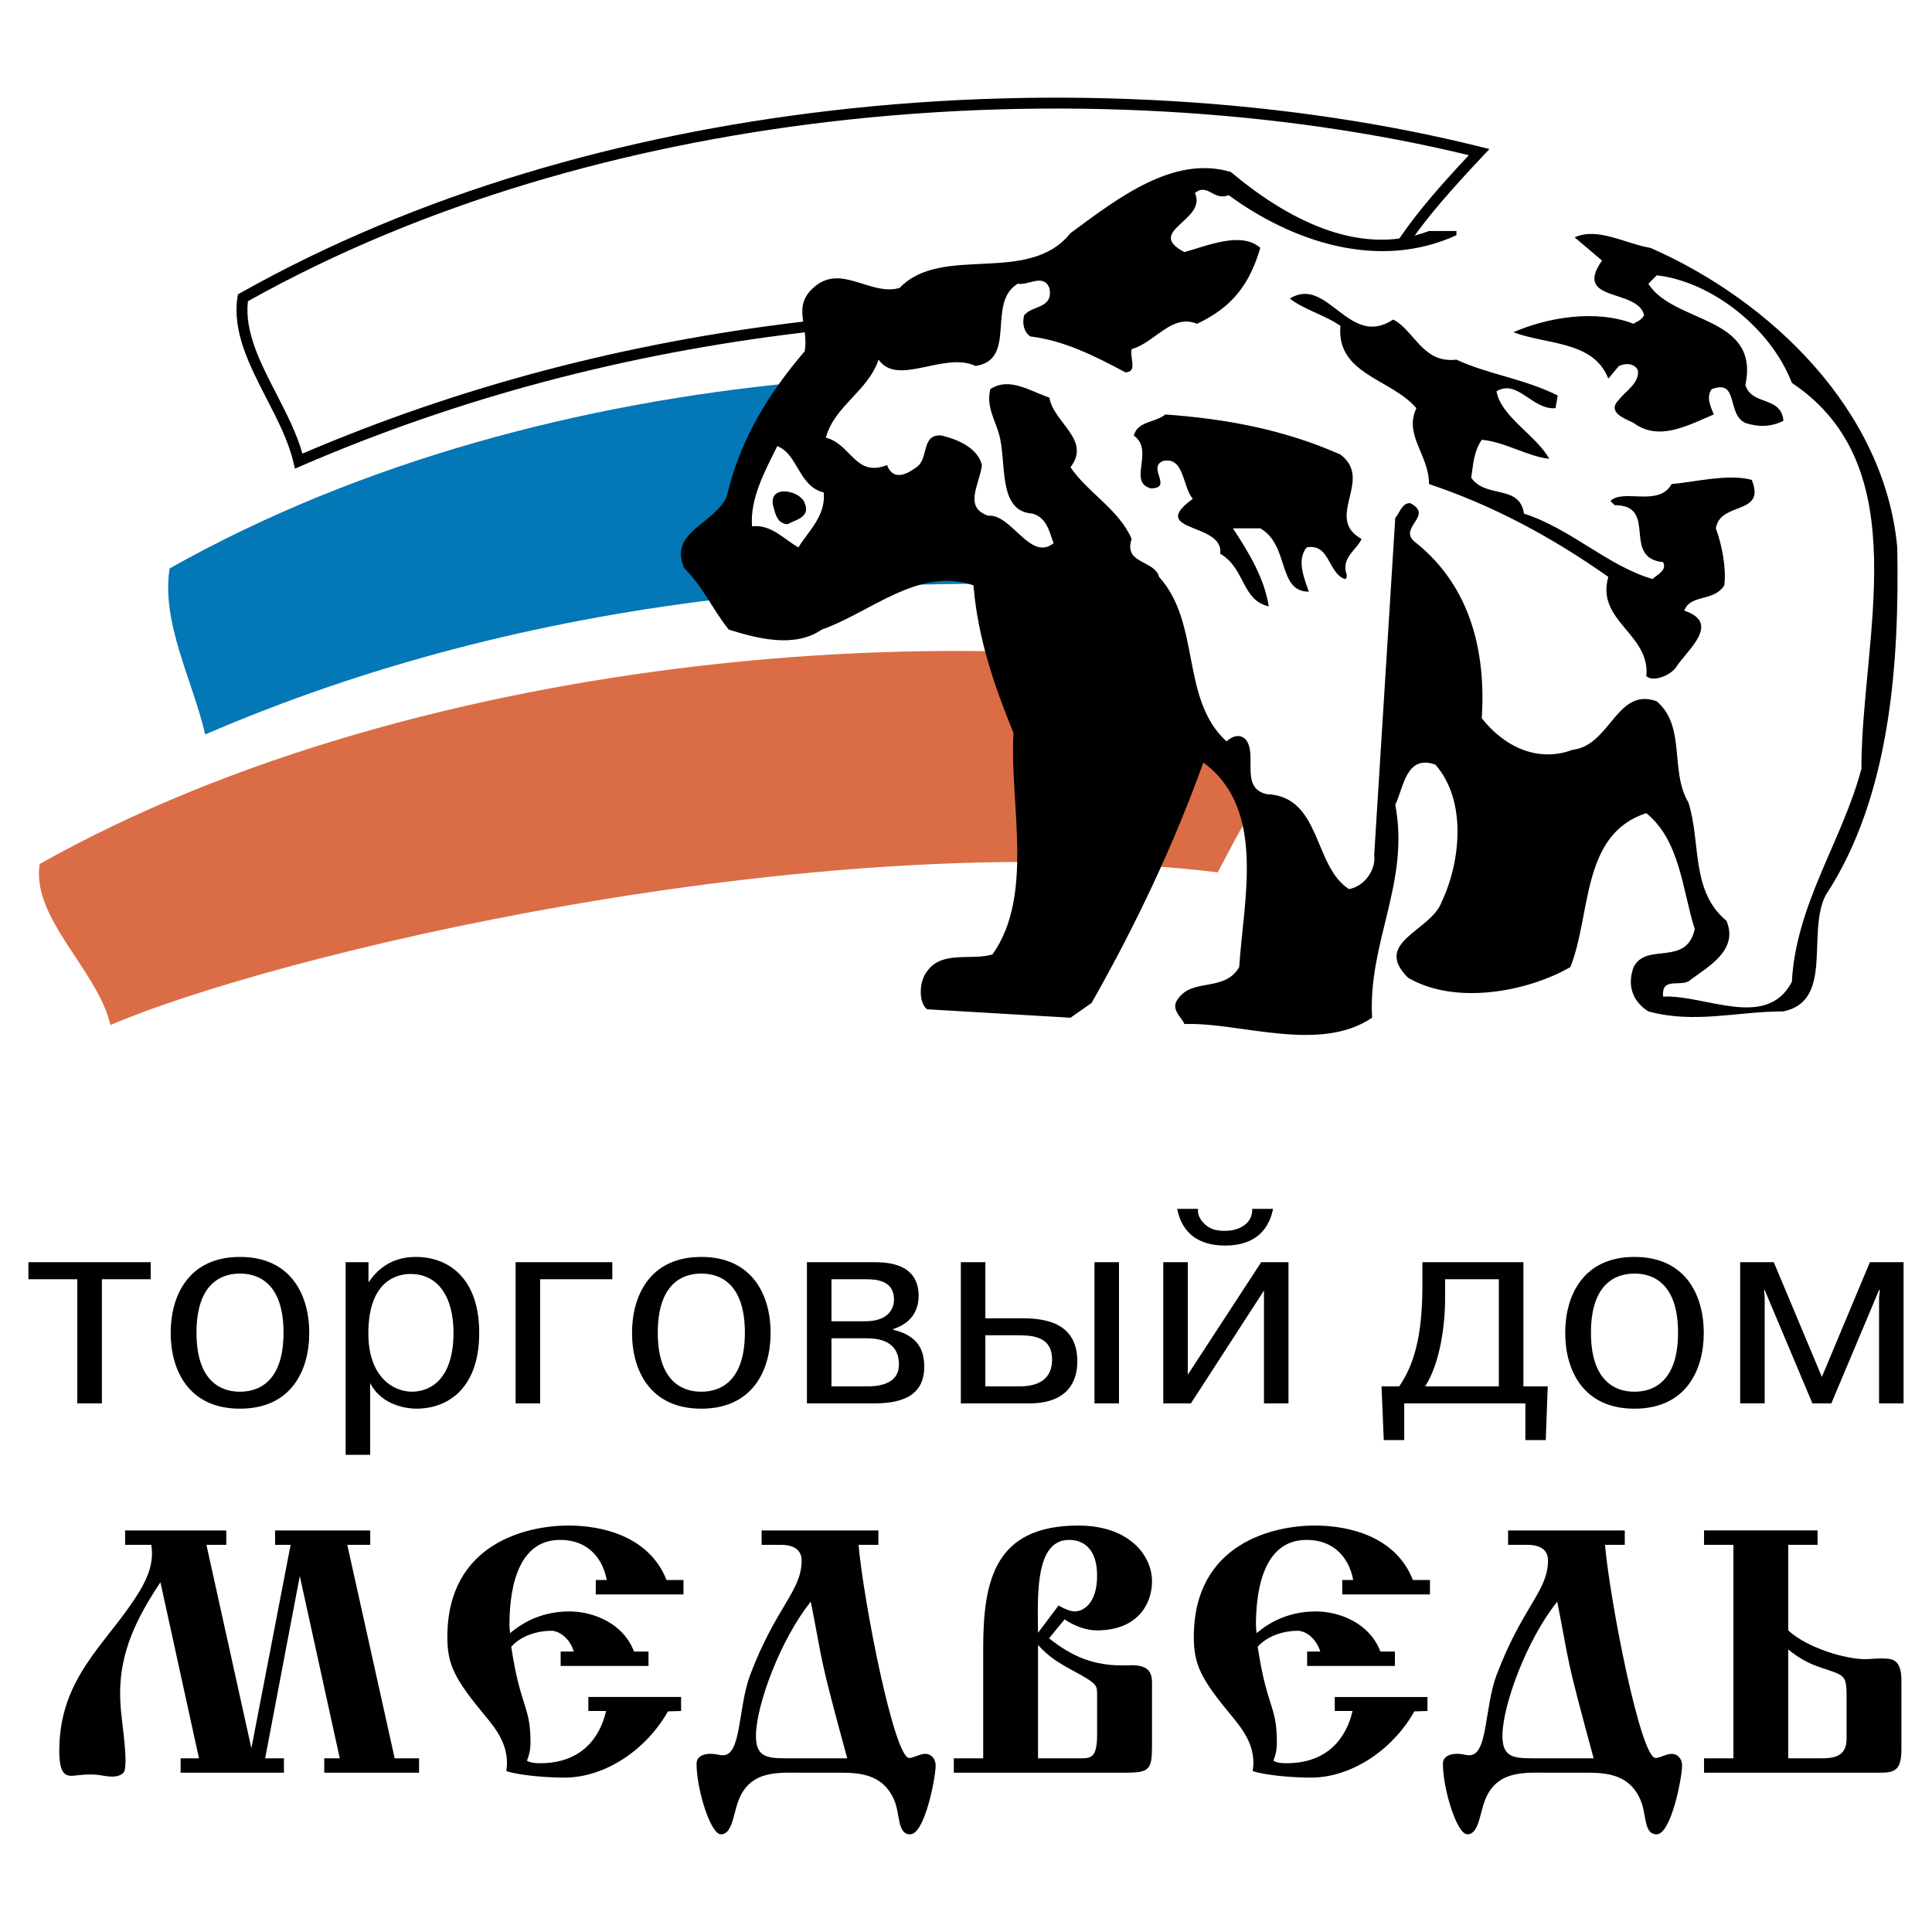 <?xml version="1.0" encoding="utf-8"?>
<!-- Generator: Adobe Illustrator 13.0.0, SVG Export Plug-In . SVG Version: 6.00 Build 14948)  -->
<!DOCTYPE svg PUBLIC "-//W3C//DTD SVG 1.0//EN" "http://www.w3.org/TR/2001/REC-SVG-20010904/DTD/svg10.dtd">
<svg version="1.0" id="Layer_1" xmlns="http://www.w3.org/2000/svg" xmlns:xlink="http://www.w3.org/1999/xlink" x="0px" y="0px"
	 width="192.756px" height="192.756px" viewBox="0 0 192.756 192.756" enable-background="new 0 0 192.756 192.756"
	 xml:space="preserve">
<g>
	<polygon fill-rule="evenodd" clip-rule="evenodd" fill="#FFFFFF" points="0,0 192.756,0 192.756,192.756 0,192.756 0,0 	"/>
	<path fill-rule="evenodd" clip-rule="evenodd" fill="#DA6D46" d="M3.959,86.202c37.999-21.401,95.253-25.754,130.198-17.027
		c-6.716,7.147-8.34,9.614-12.665,17.855c-40.673-4.837-94.747,8.44-110.472,15.239C9.733,96.75,3.117,91.646,3.959,86.202
		L3.959,86.202z"/>
	<path fill-rule="evenodd" clip-rule="evenodd" fill="#0477B6" d="M16.922,56.713c37.999-21.398,88.387-23.264,123.333-14.54
		c-6.717,7.146-8.341,9.617-12.666,17.861c-38.37-4.566-75.397-0.465-107.116,13.242C19.186,67.762,16.08,62.161,16.922,56.713
		L16.922,56.713z"/>
	<path fill-rule="evenodd" clip-rule="evenodd" fill="#FFFFFF" d="M24.232,29.713c38.005-21.4,88.393-23.263,123.339-14.539
		c-6.717,7.147-8.34,9.618-12.673,17.857c-38.362-4.563-73.375-0.741-105.095,12.971C28.517,40.482,23.396,35.16,24.232,29.713
		L24.232,29.713z"/>
	<path d="M23.736,29.371l0.231-0.131C41.75,19.226,62.233,13.474,82.582,11.075c23.285-2.744,46.41-1.097,65.121,3.573l0.897,0.224
		l-0.634,0.674c-3.34,3.552-5.413,5.942-7.182,8.459c-1.773,2.522-3.255,5.185-5.407,9.279l-0.173,0.331l-0.37-0.044
		c-19.139-2.276-37.442-2.461-54.912-0.368c-17.46,2.092-34.095,6.463-49.906,13.298l-0.594,0.257l-0.147-0.632
		c-0.493-2.115-1.587-4.239-2.673-6.348c-1.726-3.352-3.438-6.68-2.908-10.145L23.736,29.371L23.736,29.371z M24.734,30.054
		c-0.353,3.038,1.234,6.121,2.833,9.227c1.013,1.967,2.034,3.947,2.605,5.975c15.731-6.732,32.273-11.052,49.624-13.13
		c17.444-2.09,35.709-1.921,54.799,0.325c2.086-3.958,3.551-6.579,5.302-9.069c1.687-2.399,3.636-4.673,6.647-7.899
		c-18.433-4.472-41.055-6.014-63.839-3.329C62.581,14.525,42.333,20.197,24.734,30.054L24.734,30.054z"/>
	<polygon fill-rule="evenodd" clip-rule="evenodd" fill="#FFFFFF" points="75.031,61.345 70.719,54.346 75.833,45.191 
		83.641,35.502 92.258,29.311 99.791,27.426 106.527,26.083 114.061,19.078 120.252,17.195 125.365,20.696 131.018,23.118 
		137.749,24.463 145.308,23.046 150.671,22.58 157.94,23.926 166.557,26.351 172.748,29.311 177.322,34.156 180.287,37.385 
		185.671,44.653 187.55,51.921 188.359,60.807 187.012,75.076 184.322,82.074 181.096,91.764 179.479,97.686 176.783,100.381 
		165.93,99.432 164.4,97.148 170.322,96.072 168.457,80.073 161.714,76.689 155.792,94.188 142.061,94.996 147.713,85.843 
		146.904,80.19 141.252,74.537 138.827,76.689 138.019,83.15 136.947,93.107 133.982,99.301 127.791,91.225 124.558,76.42 
		118.103,73.73 111.905,85.843 103.834,90.688 103.563,69.689 100.067,57.845 92.258,54.616 75.031,61.345 	"/>
	<path fill-rule="evenodd" clip-rule="evenodd" d="M142.573,23.046h2.734v0.42c-7.781,3.578-16.411,0.631-22.725-3.997
		c-1.476,0.63-2.102-1.263-3.368-0.21c1.267,2.734-5.047,3.787-1.051,5.891c2.317-0.632,5.686-2.104,7.579-0.421
		c-1.058,3.578-2.735,5.892-6.313,7.575c-2.526-1.051-4.21,1.894-6.527,2.525c-0.21,0.841,0.633,2.314-0.627,2.314
		c-3.16-1.685-6.104-3.156-9.474-3.578c-0.626-0.42-0.842-1.262-0.626-2.104c0.843-1.052,2.944-0.631,2.52-2.737
		c-0.627-1.473-2.102-0.209-3.152-0.419c-3.16,1.893,0,7.574-4.211,8.206c-3.153-1.474-7.782,2.104-9.675-0.632
		c-1.058,3.156-4.419,4.629-5.261,7.788c2.525,0.629,2.944,3.996,6.104,2.732c0.626,1.688,2.102,0.842,2.937,0.212
		c1.268-0.842,0.425-3.369,2.534-3.156c1.678,0.419,3.578,1.261,3.995,2.944c-0.209,1.896-1.893,4.209,0.634,5.055
		c2.311-0.213,4.203,4.629,6.521,2.732c-0.425-1.049-0.633-2.521-2.102-2.945c-3.578-0.21-2.527-5.257-3.369-7.998
		c-0.425-1.471-1.267-2.735-0.843-4.417c1.895-1.261,3.995,0.21,5.889,0.842c0.425,2.525,4.211,4.208,2.109,6.944
		c1.685,2.524,4.837,4.208,6.098,7.157c-0.836,2.525,2.317,2.1,2.734,3.785c4.211,4.629,2.109,12.208,6.737,16.416
		c0.419-0.422,1.261-0.842,1.894-0.21c1.26,1.474-0.633,4.839,2.102,5.47c5.471,0.211,4.629,7.156,8.206,9.47
		c1.476-0.211,2.736-1.893,2.526-3.368l2.103-33.666c0.425-0.424,0.634-1.473,1.476-1.473c2.526,1.262-1.476,2.521,0.634,3.994
		c5.47,4.418,6.938,10.945,6.521,17.469c2.316,2.946,5.68,4.418,9.048,3.156c3.793-0.42,4.42-6.313,8.414-4.84
		c2.943,2.526,1.267,6.944,3.16,10.101c1.26,3.999,0.209,8.838,3.785,11.784c1.268,2.946-1.893,4.628-3.576,5.892
		c-0.837,0.842-2.944-0.42-2.736,1.684c4.212-0.211,10.309,3.365,12.842-1.473c0.417-7.785,5.046-14.098,6.939-21.253
		c0-13.045,5.679-30.092-6.939-38.51c-2.109-5.471-7.998-10.099-13.475-10.73l-0.843,0.842c2.533,3.998,11.158,3.156,9.682,10.099
		c0.634,2.104,3.577,1.053,3.794,3.578c-1.268,0.632-2.527,0.632-3.794,0.21c-1.894-0.842-0.626-4.42-3.362-3.367
		c-0.632,0.842,0,1.895,0.203,2.524c-2.52,1.053-5.465,2.735-7.99,0.842c-0.842-0.42-2.734-1.052-1.469-2.313
		c0.627-0.843,2.102-1.685,1.886-2.946c-0.417-0.843-1.468-0.632-1.886-0.421l-1.057,1.261c-1.477-3.786-6.104-3.365-9.474-4.628
		c3.369-1.473,8.213-2.314,11.999-0.842c0.209-0.211,0.633-0.211,1.051-0.841c-0.634-2.737-7.154-1.263-4.203-5.472l-2.736-2.314
		c2.312-1.051,5.047,0.632,7.572,1.052c11.992,5.261,23.358,16.202,24.619,29.884c0.208,11.362-0.634,24.829-7.156,34.718
		c-1.893,3.787,0.842,10.521-4.203,11.573c-4.629,0-8.847,1.262-13.476,0c-1.677-1.053-2.101-2.734-1.468-4.419
		c1.267-2.525,5.254,0,6.097-3.786c-1.254-3.999-1.469-8.837-4.83-11.574c-6.528,2.104-5.477,10.1-7.579,15.36
		c-4.42,2.525-11.574,3.789-16.203,1.052c-3.578-3.577,2.312-4.628,3.368-7.574c1.894-3.999,2.52-10.101-0.633-13.678
		c-2.943-1.051-3.16,2.314-4.002,3.998c1.476,7.786-2.735,13.677-2.312,21.252c-5.262,3.578-13.258,0.422-18.729,0.631
		c-0.21-0.631-1.469-1.473-0.627-2.525c1.469-2.104,4.629-0.631,6.098-3.156c0.424-6.732,2.734-15.78-3.578-20.41
		c-2.944,8.208-6.73,16.203-11.15,23.988l-2.102,1.473l-14.311-0.842c-0.842-0.631-0.842-2.734,0-3.788
		c1.476-2.103,4.419-1.051,6.522-1.683c4.21-5.892,1.685-15.15,2.101-22.095c-1.893-4.629-3.57-9.468-3.994-14.732
		c-5.471-1.894-10.315,2.74-15.152,4.422c-2.736,1.894-6.521,0.842-9.257,0c-1.685-2.104-2.526-4.212-4.419-6.105
		c-1.685-3.575,2.951-4.42,4.204-7.152c1.267-5.475,4.002-10.103,7.788-14.522c0.424-2.524-1.259-4.418,0.842-6.313
		c2.736-2.524,5.68,0.842,8.625,0c4.217-4.417,12.841-0.209,17.052-5.471c4.837-3.576,10.308-7.785,15.988-6.101
		C128.053,21.573,135.418,25.782,142.573,23.046L142.573,23.046z"/>
	<path fill-rule="evenodd" clip-rule="evenodd" d="M138.995,31.882c2.109,1.053,2.944,4.42,6.312,3.999
		c3.16,1.474,6.737,1.893,10.106,3.578l-0.216,1.264c-2.311,0.209-3.786-2.948-5.889-1.685c0.425,2.525,3.996,4.42,5.256,6.734
		c-2.103-0.21-4.414-1.685-6.73-1.895c-0.843,1.264-0.843,2.524-1.052,3.788c1.469,2.104,4.838,0.632,5.262,3.578
		c4.629,1.472,8.416,5.26,12.834,6.523c0.418-0.417,1.476-0.842,1.051-1.681c-4.209-0.424-0.418-5.684-4.836-5.684l-0.418-0.421
		c1.26-1.258,4.836,0.631,6.097-1.683c2.311-0.208,5.679-1.053,7.997-0.421c1.469,3.58-3.153,2.104-3.578,4.838
		c0.627,1.688,1.051,4,0.843,5.682c-1.058,1.687-3.368,0.845-3.995,2.527c3.779,1.261,0.201,3.999-0.842,5.684
		c-0.634,0.84-2.318,1.471-2.944,0.84c0.417-4.208-5.053-5.471-3.792-9.892c-5.68-3.999-11.568-7.155-17.888-9.259
		c0-2.946-2.527-4.839-1.26-7.574c-2.527-2.948-7.998-3.368-7.58-8.208c-1.469-1.052-3.786-1.683-5.047-2.735
		C132.474,27.465,134.575,34.83,138.995,31.882L138.995,31.882z"/>
	<path fill-rule="evenodd" clip-rule="evenodd" d="M133.733,45.35c3.368,2.525-1.678,6.316,2.109,8.42
		c-0.425,1.049-2.109,1.89-1.476,3.578c0,0.207,0,0.417-0.21,0.417c-1.684-0.627-1.475-3.578-3.785-3.152
		c-1.052,1.257-0.217,3.152,0.209,4.418c-3.16,0-1.895-4.629-4.838-6.317h-2.735c1.678,2.531,3.152,5.051,3.578,7.787
		c-2.736-0.631-2.318-3.788-4.845-5.256c0.425-3.16-7.363-2.106-2.735-5.476c-1.052-1.261-0.842-4.208-2.944-3.783
		c-1.684,0.628,1.051,2.735-1.261,2.735c-2.317-0.632,0.419-3.791-1.684-5.264c0.418-1.474,2.103-1.263,3.153-2.105
		C122.166,41.773,128.053,42.826,133.733,45.35L133.733,45.35z"/>
	<path fill-rule="evenodd" clip-rule="evenodd" fill="#FFFFFF" d="M82.186,49.137c0.209,2.318-1.476,3.788-2.534,5.476
		c-1.469-0.843-2.728-2.319-4.621-2.104c-0.216-2.74,1.26-5.476,2.52-8C79.652,45.35,79.652,48.507,82.186,49.137L82.186,49.137z"/>
	<path fill-rule="evenodd" clip-rule="evenodd" d="M80.286,50.193c0.634,1.473-1.051,1.681-1.677,2.1
		c-1.058,0-1.268-1.051-1.482-1.893C76.709,48.296,79.869,48.928,80.286,50.193L80.286,50.193z"/>
	<path fill-rule="evenodd" clip-rule="evenodd" d="M16.006,157.863c-2.398,3.594-4.022,6.949-4.022,11.061
		c0,1.939,0.357,3.6,0.499,5.744c0.034,0.553,0.067,1.135,0,1.715c-0.041,0.275-0.074,0.514-0.499,0.721
		c-0.633,0.275-1.341,0.104-2.048,0c-0.708-0.104-1.34-0.068-2.042,0c-1.024,0.104-1.981,0.449-1.981-2.4
		c0-7.158,4.447-10.48,7.552-15.217c1.375-2.076,1.907-3.662,1.625-5.359h-2.608v-1.436h10.093v1.436h-1.981l4.487,20.297
		l3.914-20.297h-1.55v-1.436h9.494v1.436h-2.291l4.729,21.301h2.432v1.436H32.35v-1.436h1.55l-3.989-18.186l-3.457,18.186h1.874
		v1.436H18.02v-1.436h1.833L16.006,157.863L16.006,157.863z"/>
	<path fill-rule="evenodd" clip-rule="evenodd" d="M57.252,164.775c-0.492-1.557-1.664-2.074-2.23-2.074
		c-1.28,0-2.951,0.416-4.016,1.592c0.923,6.139,1.92,5.832,1.92,9.541c0,0.902-0.182,1.357-0.356,1.842
		c0.356,0.172,0.674,0.242,1.314,0.242c4.924,0,6.225-3.613,6.582-5.213H58.7v-1.396h9.25v1.396l-1.307,0.039
		c-2.263,3.992-6.427,6.609-10.314,6.609c-1.772,0-4.4-0.205-5.815-0.648c0.384-2.387-0.949-4.125-2.075-5.475
		c-3.099-3.729-3.807-5.154-3.807-7.906c0-9.373,7.97-11.121,12.087-11.121c3.355,0,8.051,1.057,9.783,5.436h1.69v1.438h-8.751
		v-1.438h1.091c-0.316-1.809-1.583-4.002-4.662-4.002c-4.615,0-5.04,5.82-5.04,8.48c0,0.273,0.034,0.547,0.067,0.826
		c1.489-1.277,3.443-2.17,5.929-2.17c2.332,0,5.37,1.17,6.428,4.002h1.448v1.436h-8.765v-1.436H57.252L57.252,164.775z"/>
	<path fill-rule="evenodd" clip-rule="evenodd" d="M87.636,152.691H75.988v1.436h1.907c1.832,0,2.082,0.969,2.082,1.555
		c0,3.08-2.539,4.568-5.154,11.48c-1.199,3.285-0.849,7.957-2.681,7.957c-0.459,0-0.641-0.141-1.273-0.141
		c-0.385,0-1.375,0.104-1.375,0.998c0,2.473,1.375,7.033,2.433,7.033c1.131,0,1.239-2.004,1.731-3.316
		c1.166-3.137,4.022-2.83,6.461-2.83h3.597c1.941,0,4.379,0.068,5.511,2.762c0.601,1.414,0.284,3.385,1.584,3.385
		c1.448,0,2.539-5.631,2.539-6.865c0-0.717-0.492-1.166-1.024-1.166c-0.566,0-1.166,0.414-1.617,0.414
		c-1.483,0-4.521-15.422-5.053-21.266h1.98V152.691L87.636,152.691z M78.386,175.428c-1.974,0-2.965-0.207-2.965-2.246
		c0-3.012,2.44-9.613,5.471-13.385c1.307,6.605,0.741,5.016,3.638,15.631H78.386L78.386,175.428z"/>
	<path fill-rule="evenodd" clip-rule="evenodd" d="M103.563,175.428v-11.312c1.059,1.178,2.048,1.799,3.739,2.699
		c2.196,1.211,2.156,1.312,2.156,2.387v3.908c0,2.146-0.56,2.318-1.55,2.318H103.563L103.563,175.428z M98.093,175.428h-2.93v1.436
		h17.018c2.54,0,2.755-0.273,2.755-2.785v-5.498c0-1.076,0.177-2.287-1.63-2.424c-0.384-0.035-0.809,0-1.198,0
		c-3.032,0.033-5.154-0.898-7.445-2.699l1.55-1.893c1.023,0.686,2.155,1.096,3.213,1.096c4.13,0,5.511-2.684,5.511-4.9
		c0-2.529-2.229-5.557-7.35-5.557c-8.327,0-9.493,5.453-9.493,12.258V175.428L98.093,175.428z M103.563,162.906
		c-0.033-3.727-0.316-9.27,3.106-9.27c1.239,0,2.789,0.693,2.789,3.57c0,2.805-1.408,3.566-2.224,3.566
		c-0.175,0-0.634-0.033-1.624-0.59L103.563,162.906L103.563,162.906z"/>
	<path fill-rule="evenodd" clip-rule="evenodd" d="M131.726,164.775c-0.498-1.557-1.671-2.074-2.237-2.074
		c-1.279,0-2.943,0.416-4.009,1.592c0.917,6.139,1.914,5.832,1.914,9.541c0,0.902-0.176,1.357-0.351,1.842
		c0.351,0.172,0.667,0.242,1.308,0.242c4.924,0,6.231-3.613,6.589-5.213h-1.772v-1.396h9.25v1.396l-1.306,0.039
		c-2.257,3.992-6.421,6.609-10.309,6.609c-1.771,0-4.406-0.205-5.821-0.648c0.391-2.387-0.95-4.125-2.074-5.475
		c-3.1-3.729-3.801-5.154-3.801-7.906c0-9.373,7.97-11.121,12.086-11.121c3.356,0,8.052,1.057,9.776,5.436h1.699v1.438h-8.753
		v-1.438h1.092c-0.316-1.809-1.59-4.002-4.668-4.002c-4.609,0-5.033,5.82-5.033,8.48c0,0.273,0.033,0.547,0.066,0.826
		c1.489-1.277,3.442-2.17,5.923-2.17c2.338,0,5.369,1.17,6.427,4.002h1.448v1.436h-8.758v-1.436H131.726L131.726,164.775z"/>
	<path fill-rule="evenodd" clip-rule="evenodd" d="M162.104,152.691h-11.642v1.436h1.899c1.84,0,2.082,0.969,2.082,1.555
		c0,3.08-2.539,4.568-5.147,11.48c-1.205,3.285-0.849,7.957-2.688,7.957c-0.458,0-0.633-0.141-1.267-0.141
		c-0.391,0-1.382,0.104-1.382,0.998c0,2.473,1.382,7.033,2.439,7.033c1.125,0,1.232-2.004,1.725-3.316
		c1.172-3.137,4.029-2.83,6.461-2.83h3.598c1.947,0,4.38,0.068,5.511,2.762c0.6,1.414,0.283,3.385,1.59,3.385
		c1.441,0,2.539-5.631,2.539-6.865c0-0.717-0.49-1.166-1.023-1.166c-0.566,0-1.165,0.414-1.623,0.414
		c-1.482,0-4.514-15.422-5.046-21.266h1.974V152.691L162.104,152.691z M152.854,175.428c-1.975,0-2.957-0.207-2.957-2.246
		c0-3.012,2.432-9.613,5.47-13.385c1.301,6.605,0.742,5.016,3.632,15.631H152.854L152.854,175.428z"/>
	<path fill-rule="evenodd" clip-rule="evenodd" d="M187.55,176.863h-17.537v-1.436h2.931v-21.301h-2.931v-1.436h11.325v1.436h-2.924
		v8.539c1.9,1.768,5.747,2.871,7.653,2.871c0.499,0,0.95-0.068,1.448-0.068c1.2,0,2.19-0.07,2.19,2.25v6.738
		C189.706,176.623,189.065,176.863,187.55,176.863L187.55,176.863z M178.414,175.428v-10.855c2.082,1.693,3.53,1.797,4.898,2.383
		c0.849,0.383,0.923,0.832,0.923,2.422v4.115c0,1.867-1.449,1.936-2.647,1.936H178.414L178.414,175.428z"/>
	<path fill-rule="evenodd" clip-rule="evenodd" d="M2.834,127.631v-1.701h12.202v1.701h-4.872v12.385H7.712v-12.385H2.834
		L2.834,127.631z M17.029,132.984c0,3.732,1.799,7.561,6.913,7.561c5.121,0,6.913-3.828,6.913-7.561c0-3.736-1.792-7.58-6.913-7.58
		C18.829,125.404,17.029,129.248,17.029,132.984L17.029,132.984z M19.603,132.957c0-5.615,3.261-5.891,4.339-5.891
		c1.079,0,4.346,0.275,4.346,5.891s-3.268,5.893-4.346,5.893C22.864,138.85,19.603,138.572,19.603,132.957L19.603,132.957z
		 M36.932,137.99v7.16h-2.447V125.93h2.278v1.943l0.054,0.006c1.441-2.121,3.382-2.475,4.656-2.475c3.469,0,6.339,2.311,6.339,7.566
		c0,5.49-3.064,7.574-6.271,7.574C40.988,140.545,38.172,140.412,36.932,137.99L36.932,137.99z M36.75,133.029
		c0-5.314,2.931-5.926,4.204-5.926c2.743,0,4.292,2.27,4.292,5.871c0,4.488-2.189,5.875-4.149,5.875
		C39.236,138.85,36.75,137.379,36.75,133.029L36.75,133.029z M53.889,140.016h-2.445V125.93h9.648v1.701h-7.203V140.016
		L53.889,140.016z M63.059,132.984c0,3.732,1.792,7.561,6.912,7.561c5.114,0,6.913-3.828,6.913-7.561c0-3.736-1.799-7.58-6.913-7.58
		C64.852,125.404,63.059,129.248,63.059,132.984L63.059,132.984z M65.626,132.957c0-5.615,3.268-5.891,4.345-5.891
		c1.079,0,4.345,0.275,4.345,5.891s-3.267,5.893-4.345,5.893C68.894,138.85,65.626,138.572,65.626,132.957L65.626,132.957z
		 M86.532,138.318h-3.577v-4.795h3.49c1.084,0,3.241,0.168,3.241,2.621C89.685,138.234,87.361,138.318,86.532,138.318
		L86.532,138.318z M82.955,127.631h3.476c0.97,0,2.762,0.111,2.762,2.012c0,0.979-0.606,2.18-2.87,2.18h-3.369V127.631
		L82.955,127.631z M80.508,125.93v14.088h6.629c2.298,0,5.074-0.438,5.074-3.648c0-1.338-0.364-3.062-3.08-3.695l-0.021-0.082
		c0.465-0.139,2.541-0.797,2.541-3.311c0-3.213-3.065-3.352-4.447-3.352H80.508L80.508,125.93z M98.309,133.219h2.951
		c1.522,0,3.705-0.027,3.705,2.426c0,2.398-2.048,2.674-3.261,2.674h-3.396V133.219L98.309,133.219z M95.863,125.93v14.088h6.804
		c3.767,0,4.818-2.086,4.818-4.203c0-4.102-3.659-4.291-5.646-4.291h-3.53v-5.594H95.863L95.863,125.93z M109.196,140.018h2.445
		V125.93h-2.445V140.018L109.196,140.018z M127.01,120.611c-0.229,1.191-0.977,3.158-3.666,3.578
		c-0.35,0.055-0.734,0.082-1.091,0.082c-2.81,0-4.082-1.359-4.608-2.914c-0.081-0.25-0.142-0.498-0.195-0.746h2.076
		c-0.028,0.221-0.028,0.775,0.504,1.355c0.276,0.307,0.613,0.527,0.97,0.666c0.405,0.141,0.822,0.17,1.254,0.17
		c1.456,0,2.755-0.807,2.676-2.191H127.01L127.01,120.611z M125.83,125.93h2.723v14.086h-2.446v-11.258l-7.29,11.258h-2.755V125.93
		h2.445v11.225L125.83,125.93L125.83,125.93z M137.836,138.318l0.223,5.359h2.041v-3.66h12.087v3.66h2.035l0.195-5.359h-2.426
		V125.93h-10.078v2.344c0,5.205-0.897,7.957-2.312,10.045H137.836L137.836,138.318z M149.539,127.631v10.688h-7.351
		c1.489-2.309,1.988-6.125,1.988-8.711v-1.977H149.539L149.539,127.631z M156.162,132.984c0,3.732,1.799,7.561,6.912,7.561
		c5.119,0,6.912-3.828,6.912-7.561c0-3.736-1.793-7.58-6.912-7.58C157.961,125.404,156.162,129.248,156.162,132.984L156.162,132.984
		z M158.729,132.957c0-5.615,3.267-5.891,4.345-5.891c1.077,0,4.345,0.275,4.345,5.891s-3.268,5.893-4.345,5.893
		C161.996,138.85,158.729,138.572,158.729,132.957L158.729,132.957z M176.062,128.705h-0.061l0.061,0.748v10.562h-2.445V125.93
		h3.354l4.798,11.445l4.79-11.445h3.361v14.086h-2.445v-10.562l0.081-0.748h-0.081l-4.763,11.311h-1.887L176.062,128.705
		L176.062,128.705z"/>
</g>
</svg>
